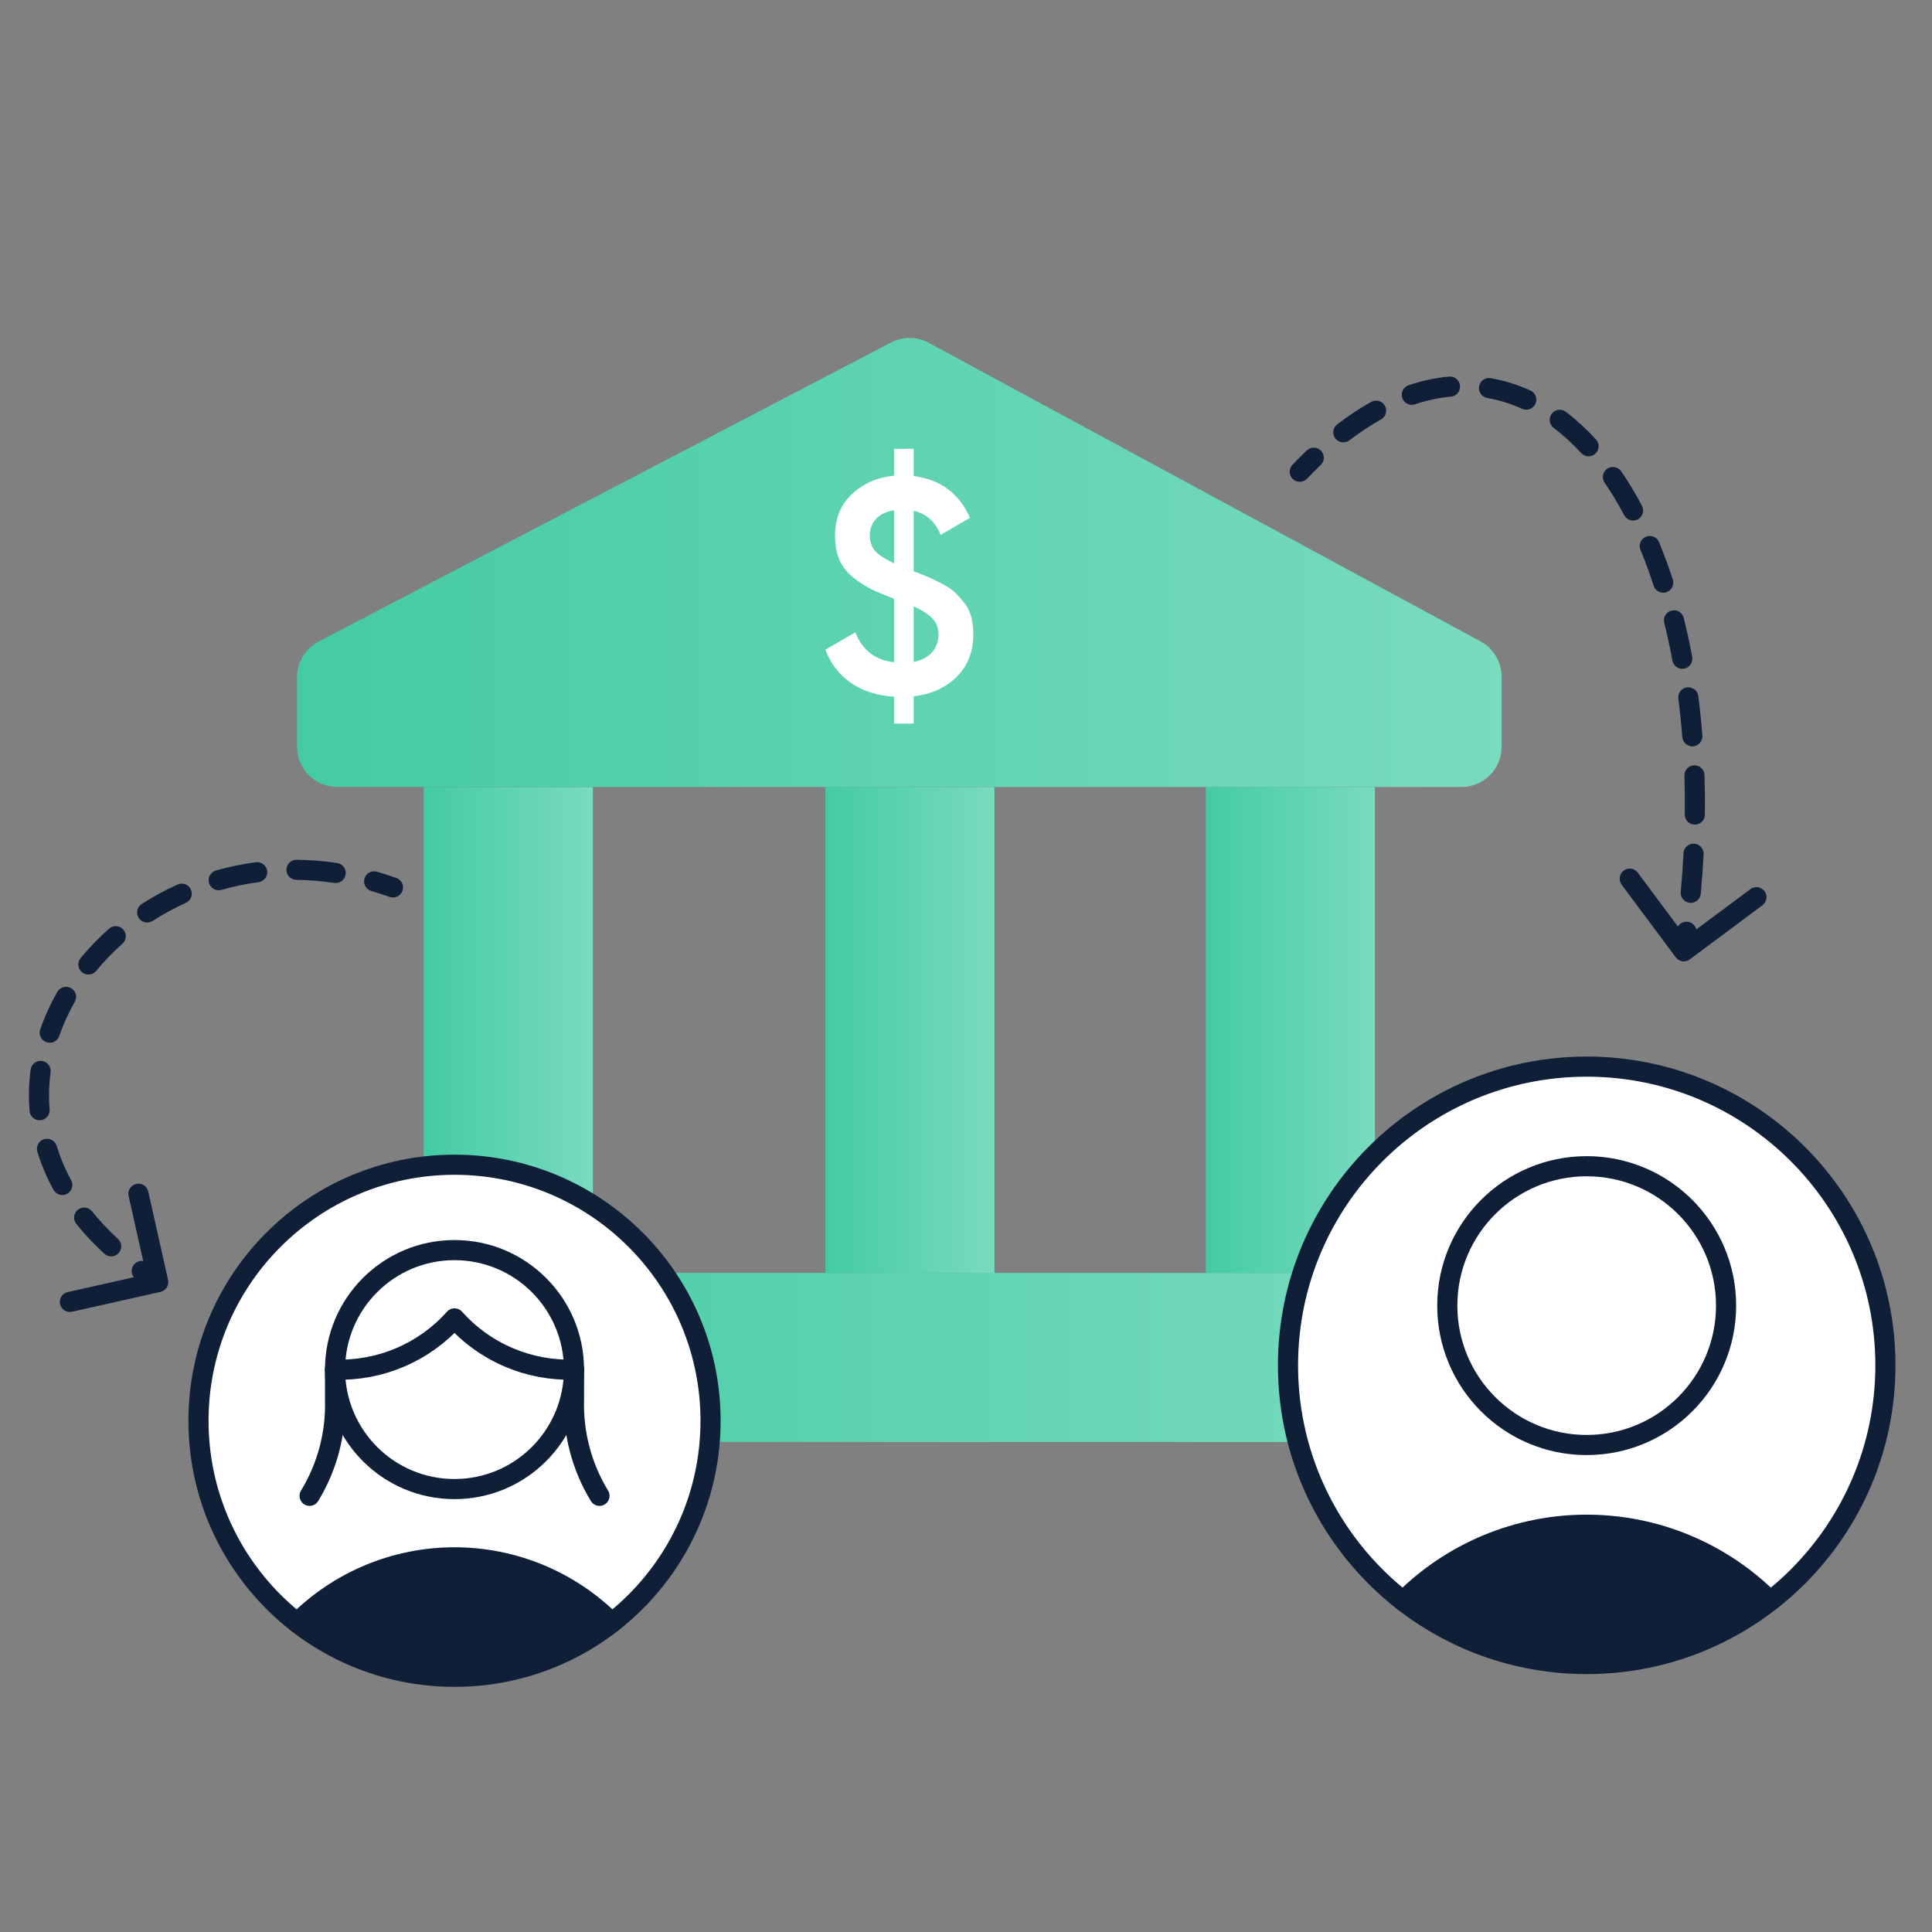 <svg width="96" height="96" viewBox="0 0 96 96" fill="none" xmlns="http://www.w3.org/2000/svg">
<rect x="0" y="0" width="96" height="96" fill="#808080" stroke="none"/>
<rect x="16.862" y="63.25" width="55.656" height="8.401" rx="2" fill="url(#paint0_linear_865_108501)"/>
<rect x="21.058" y="39.105" width="8.401" height="24.152" fill="url(#paint1_linear_865_108501)"/>
<rect x="41.012" y="39.105" width="8.401" height="24.152" fill="url(#paint2_linear_865_108501)"/>
<rect x="59.917" y="39.105" width="8.401" height="24.152" fill="url(#paint3_linear_865_108501)"/>
<path d="M72.616 39.105H16.76C15.655 39.105 14.76 38.209 14.76 37.105V33.649C14.76 32.904 15.174 32.221 15.834 31.877L44.27 17.02C44.86 16.712 45.563 16.717 46.148 17.034L73.568 31.87C74.214 32.22 74.616 32.895 74.616 33.629V37.105C74.616 38.209 73.721 39.105 72.616 39.105Z" fill="url(#paint4_linear_865_108501)"/>
<path d="M48.362 31.525C48.362 32.385 48.087 33.087 47.536 33.633C46.995 34.169 46.283 34.493 45.401 34.604V35.954H44.424V34.619C43.592 34.569 42.881 34.341 42.289 33.937C41.698 33.532 41.272 32.981 41.012 32.283L42.5 31.419C42.851 32.309 43.492 32.804 44.424 32.905V29.75C43.973 29.578 43.607 29.427 43.327 29.295C43.046 29.154 42.745 28.962 42.425 28.719C42.114 28.476 41.879 28.183 41.718 27.839C41.568 27.485 41.493 27.076 41.493 26.61C41.493 25.761 41.773 25.073 42.335 24.548C42.896 24.022 43.592 23.718 44.424 23.637V22.303H45.401V23.653C46.744 23.835 47.676 24.527 48.197 25.731L46.739 26.58C46.478 25.923 46.032 25.523 45.401 25.382V28.385C45.722 28.507 45.962 28.603 46.123 28.673C46.293 28.744 46.514 28.85 46.784 28.992C47.065 29.134 47.28 29.275 47.431 29.417C47.581 29.558 47.736 29.73 47.897 29.932C48.067 30.135 48.187 30.372 48.257 30.645C48.327 30.908 48.362 31.201 48.362 31.525ZM43.221 26.61C43.221 26.924 43.312 27.182 43.492 27.384C43.682 27.586 43.993 27.789 44.424 27.991V25.352C44.053 25.412 43.758 25.554 43.537 25.776C43.327 25.999 43.221 26.277 43.221 26.61ZM45.401 32.89C45.802 32.809 46.108 32.648 46.318 32.405C46.529 32.162 46.634 31.874 46.634 31.54C46.634 31.206 46.534 30.939 46.333 30.736C46.133 30.524 45.822 30.322 45.401 30.13V32.89Z" fill="white"/>
<path d="M22.585 83.319C29.611 83.319 35.307 77.623 35.307 70.597C35.307 63.571 29.611 57.875 22.585 57.875C15.559 57.875 9.863 63.571 9.863 70.597C9.863 77.623 15.559 83.319 22.585 83.319Z" fill="white" stroke="#0F1F38" stroke-linecap="round" stroke-linejoin="round"/>
<path d="M22.653 77.551C19.128 77.426 16.252 79.313 14.937 80.628C18.205 82.99 21.429 83.086 22.653 83.086C23.081 83.086 26.835 83.154 30.401 80.639C28.921 79.16 27.116 77.709 22.653 77.551Z" fill="#0F1F38"/>
<path d="M30.403 80.635C29.378 79.605 28.16 78.787 26.819 78.228C25.477 77.67 24.038 77.383 22.585 77.383C21.132 77.383 19.693 77.67 18.352 78.228C17.01 78.787 15.792 79.605 14.768 80.635" stroke="#0F1F38" stroke-linecap="round" stroke-linejoin="round"/>
<path d="M22.584 73.991C25.863 73.991 28.521 71.333 28.521 68.054C28.521 64.775 25.863 62.117 22.584 62.117C19.305 62.117 16.648 64.775 16.648 68.054C16.648 71.333 19.305 73.991 22.584 73.991Z" stroke="#0F1F38" stroke-linecap="round" stroke-linejoin="round"/>
<path d="M16.648 68.054C17.763 68.091 18.873 67.882 19.899 67.442C20.925 67.002 21.841 66.343 22.584 65.51C23.327 66.343 24.244 67.003 25.27 67.442C26.296 67.882 27.406 68.091 28.521 68.054" stroke="#0F1F38" stroke-linecap="round" stroke-linejoin="round"/>
<path d="M16.648 68.051V69.521C16.703 71.212 16.264 72.882 15.384 74.327" stroke="#0F1F38" stroke-linecap="round" stroke-linejoin="round"/>
<path d="M28.523 68.051V69.521C28.468 71.212 28.907 72.882 29.788 74.327" stroke="#0F1F38" stroke-linecap="round" stroke-linejoin="round"/>
<path d="M78.842 82.685C87.04 82.685 93.685 76.04 93.685 67.842C93.685 59.645 87.04 53 78.842 53C70.645 53 64 59.645 64 67.842C64 76.04 70.645 82.685 78.842 82.685Z" fill="white" stroke="#0F1F38" stroke-linecap="round" stroke-linejoin="round"/>
<path d="M78.841 71.802C82.667 71.802 85.768 68.701 85.768 64.876C85.768 61.05 82.667 57.949 78.841 57.949C75.016 57.949 71.915 61.05 71.915 64.876C71.915 68.701 75.016 71.802 78.841 71.802Z" stroke="#0F1F38" stroke-linecap="round" stroke-linejoin="round"/>
<path d="M78.841 75.582C74.872 75.116 71.685 78.116 70.215 79.67C73.868 82.462 77.472 82.575 78.841 82.575C79.32 82.575 83.516 82.656 87.502 79.684C85.848 77.935 83.802 76.165 78.841 75.582Z" fill="#0F1F38"/>
<path d="M87.961 79.556C86.766 78.354 85.345 77.399 83.779 76.748C82.214 76.097 80.535 75.762 78.84 75.762C77.145 75.762 75.466 76.097 73.901 76.748C72.336 77.399 70.915 78.354 69.72 79.556" stroke="#0F1F38" stroke-linecap="round" stroke-linejoin="round"/>
<path d="M64.222 23.096C64.031 23.296 64.039 23.613 64.239 23.803C64.439 23.994 64.756 23.986 64.946 23.786L64.222 23.096ZM83.266 47.568C83.431 47.789 83.744 47.835 83.966 47.67L87.575 44.982C87.796 44.817 87.842 44.504 87.677 44.283C87.512 44.061 87.199 44.015 86.978 44.18L83.769 46.569L81.38 43.361C81.216 43.14 80.902 43.094 80.681 43.259C80.459 43.424 80.413 43.737 80.578 43.958L83.266 47.568ZM65.625 23.105C65.825 22.915 65.832 22.598 65.641 22.398C65.45 22.199 65.134 22.192 64.934 22.382L65.625 23.105ZM66.446 21.084C66.227 21.251 66.184 21.565 66.352 21.785C66.519 22.004 66.833 22.046 67.053 21.879L66.446 21.084ZM68.621 20.844C68.862 20.709 68.949 20.405 68.815 20.164C68.68 19.922 68.376 19.836 68.135 19.97L68.621 20.844ZM69.993 19.142C69.731 19.229 69.59 19.513 69.678 19.775C69.766 20.036 70.049 20.178 70.311 20.09L69.993 19.142ZM72.095 19.708C72.37 19.682 72.572 19.439 72.547 19.164C72.522 18.889 72.278 18.687 72.003 18.712L72.095 19.708ZM74.072 18.791C73.8 18.744 73.541 18.927 73.494 19.199C73.448 19.471 73.63 19.73 73.902 19.776L74.072 18.791ZM75.632 20.314C75.883 20.428 76.18 20.317 76.294 20.066C76.409 19.815 76.298 19.518 76.047 19.404L75.632 20.314ZM77.805 20.462C77.585 20.295 77.272 20.338 77.105 20.558C76.938 20.778 76.981 21.091 77.2 21.259L77.805 20.462ZM78.568 22.513C78.755 22.716 79.071 22.73 79.274 22.543C79.478 22.356 79.491 22.04 79.304 21.836L78.568 22.513ZM80.557 23.42C80.401 23.192 80.09 23.134 79.862 23.29C79.635 23.446 79.577 23.758 79.733 23.985L80.557 23.42ZM80.705 25.599C80.834 25.843 81.137 25.935 81.381 25.806C81.625 25.677 81.718 25.374 81.588 25.13L80.705 25.599ZM82.438 26.94C82.332 26.685 82.04 26.564 81.784 26.67C81.529 26.776 81.408 27.068 81.514 27.323L82.438 26.94ZM82.169 29.107C82.255 29.369 82.537 29.513 82.799 29.428C83.062 29.343 83.206 29.061 83.121 28.798L82.169 29.107ZM83.665 30.705C83.598 30.437 83.327 30.273 83.059 30.34C82.791 30.407 82.628 30.678 82.695 30.946L83.665 30.705ZM83.101 32.824C83.151 33.096 83.412 33.275 83.683 33.225C83.955 33.175 84.134 32.914 84.084 32.642L83.101 32.824ZM84.388 34.588C84.353 34.314 84.102 34.121 83.828 34.156C83.554 34.191 83.361 34.442 83.396 34.716L84.388 34.588ZM83.593 36.625C83.614 36.9 83.855 37.106 84.13 37.085C84.405 37.063 84.611 36.823 84.59 36.547L83.593 36.625ZM84.697 38.514C84.688 38.237 84.457 38.021 84.181 38.029C83.905 38.038 83.688 38.269 83.697 38.545L84.697 38.514ZM83.715 40.47C83.712 40.746 83.933 40.972 84.21 40.975C84.486 40.979 84.712 40.758 84.715 40.481L83.715 40.47ZM84.652 42.447C84.666 42.172 84.454 41.936 84.179 41.922C83.903 41.907 83.668 42.119 83.653 42.395L84.652 42.447ZM83.515 44.317C83.49 44.592 83.692 44.836 83.967 44.861C84.242 44.886 84.486 44.683 84.511 44.408L83.515 44.317ZM84.296 46.361C84.332 46.087 84.138 45.837 83.864 45.801C83.59 45.766 83.34 45.96 83.305 46.234L84.296 46.361ZM64.946 23.786C65.173 23.548 65.399 23.321 65.625 23.105L64.934 22.382C64.696 22.61 64.459 22.847 64.222 23.096L64.946 23.786ZM67.053 21.879C67.581 21.476 68.104 21.132 68.621 20.844L68.135 19.97C67.573 20.283 67.009 20.654 66.446 21.084L67.053 21.879ZM70.311 20.09C70.918 19.887 71.514 19.761 72.095 19.708L72.003 18.712C71.341 18.773 70.67 18.915 69.993 19.142L70.311 20.09ZM73.902 19.776C74.494 19.878 75.072 20.058 75.632 20.314L76.047 19.404C75.412 19.114 74.752 18.908 74.072 18.791L73.902 19.776ZM77.2 21.259C77.674 21.618 78.13 22.037 78.568 22.513L79.304 21.836C78.83 21.32 78.329 20.86 77.805 20.462L77.2 21.259ZM79.733 23.985C80.074 24.483 80.399 25.022 80.705 25.599L81.588 25.13C81.266 24.522 80.922 23.951 80.557 23.42L79.733 23.985ZM81.514 27.323C81.749 27.89 81.968 28.485 82.169 29.107L83.121 28.798C82.912 28.153 82.683 27.533 82.438 26.94L81.514 27.323ZM82.695 30.946C82.846 31.552 82.981 32.179 83.101 32.824L84.084 32.642C83.961 31.977 83.821 31.331 83.665 30.705L82.695 30.946ZM83.396 34.716C83.476 35.337 83.542 35.974 83.593 36.625L84.59 36.547C84.538 35.88 84.47 35.227 84.388 34.588L83.396 34.716ZM83.697 38.545C83.717 39.175 83.723 39.817 83.715 40.47L84.715 40.481C84.723 39.814 84.717 39.158 84.697 38.514L83.697 38.545ZM83.653 42.395C83.62 43.027 83.574 43.668 83.515 44.317L84.511 44.408C84.571 43.746 84.618 43.092 84.652 42.447L83.653 42.395ZM83.305 46.234C83.264 46.553 83.219 46.874 83.172 47.197L84.162 47.341C84.21 47.013 84.255 46.686 84.296 46.361L83.305 46.234Z" fill="#0F1F38"/>
<path d="M19.359 44.567C19.619 44.659 19.905 44.524 19.997 44.263C20.09 44.003 19.954 43.717 19.694 43.625L19.359 44.567ZM7.973 64.194C8.242 64.133 8.411 63.866 8.351 63.596L7.366 59.206C7.305 58.936 7.038 58.767 6.768 58.827C6.499 58.888 6.329 59.155 6.39 59.425L7.266 63.327L3.363 64.203C3.093 64.264 2.924 64.531 2.984 64.801C3.045 65.07 3.312 65.24 3.582 65.179L7.973 64.194ZM7.332 62.747C7.107 62.587 6.795 62.639 6.635 62.864C6.475 63.089 6.527 63.402 6.752 63.562L7.332 62.747ZM5.186 62.298C5.39 62.485 5.706 62.472 5.893 62.268C6.08 62.065 6.066 61.749 5.863 61.562L5.186 62.298ZM4.572 60.191C4.399 59.975 4.084 59.941 3.869 60.114C3.654 60.287 3.62 60.602 3.793 60.817L4.572 60.191ZM2.656 59.12C2.788 59.363 3.092 59.452 3.334 59.32C3.577 59.188 3.666 58.884 3.534 58.642L2.656 59.12ZM2.814 56.937C2.733 56.673 2.453 56.524 2.189 56.605C1.925 56.686 1.777 56.965 1.857 57.229L2.814 56.937ZM1.469 55.206C1.492 55.481 1.733 55.686 2.008 55.664C2.283 55.642 2.488 55.4 2.466 55.125L1.469 55.206ZM2.514 53.279C2.551 53.006 2.358 52.754 2.084 52.718C1.811 52.681 1.559 52.874 1.523 53.147L2.514 53.279ZM1.999 51.149C1.909 51.41 2.047 51.695 2.308 51.786C2.569 51.876 2.854 51.738 2.944 51.477L1.999 51.149ZM3.716 49.782C3.853 49.542 3.769 49.237 3.529 49.1C3.289 48.963 2.984 49.047 2.847 49.287L3.716 49.782ZM4.006 47.608C3.831 47.821 3.861 48.136 4.075 48.312C4.288 48.487 4.603 48.456 4.779 48.243L4.006 47.608ZM6.082 46.894C6.289 46.711 6.309 46.395 6.126 46.188C5.943 45.981 5.627 45.962 5.42 46.145L6.082 46.894ZM7.041 44.919C6.809 45.069 6.742 45.378 6.891 45.61C7.04 45.843 7.35 45.91 7.582 45.76L7.041 44.919ZM9.235 44.863C9.487 44.749 9.599 44.453 9.485 44.201C9.372 43.95 9.076 43.838 8.824 43.951L9.235 44.863ZM10.729 43.255C10.463 43.331 10.309 43.608 10.385 43.873C10.46 44.139 10.737 44.293 11.002 44.217L10.729 43.255ZM12.846 43.835C13.119 43.799 13.312 43.547 13.275 43.274C13.239 43 12.988 42.808 12.714 42.844L12.846 43.835ZM14.739 42.721C14.463 42.718 14.236 42.94 14.233 43.216C14.23 43.492 14.452 43.718 14.728 43.721L14.739 42.721ZM16.606 43.872C16.88 43.913 17.134 43.725 17.175 43.452C17.216 43.179 17.028 42.924 16.755 42.883L16.606 43.872ZM18.729 43.314C18.463 43.238 18.186 43.391 18.11 43.657C18.034 43.922 18.187 44.199 18.453 44.275L18.729 43.314ZM8.131 63.283C7.853 63.108 7.587 62.929 7.332 62.747L6.752 63.562C7.022 63.754 7.303 63.943 7.596 64.128L8.131 63.283ZM5.863 61.562C5.376 61.115 4.947 60.657 4.572 60.191L3.793 60.817C4.201 61.325 4.665 61.819 5.186 62.298L5.863 61.562ZM3.534 58.642C3.227 58.078 2.989 57.508 2.814 56.937L1.857 57.229C2.052 57.867 2.317 58.499 2.656 59.12L3.534 58.642ZM2.466 55.125C2.415 54.505 2.433 53.888 2.514 53.279L1.523 53.147C1.433 53.825 1.413 54.514 1.469 55.206L2.466 55.125ZM2.944 51.477C3.146 50.895 3.405 50.328 3.716 49.782L2.847 49.287C2.507 49.884 2.222 50.508 1.999 51.149L2.944 51.477ZM4.779 48.243C5.171 47.765 5.607 47.314 6.082 46.894L5.42 46.145C4.906 46.599 4.433 47.089 4.006 47.608L4.779 48.243ZM7.582 45.76C8.104 45.425 8.656 45.124 9.235 44.863L8.824 43.951C8.2 44.233 7.604 44.557 7.041 44.919L7.582 45.76ZM11.002 44.217C11.598 44.048 12.213 43.919 12.846 43.835L12.714 42.844C12.033 42.934 11.37 43.073 10.729 43.255L11.002 44.217ZM14.728 43.721C15.343 43.728 15.97 43.777 16.606 43.872L16.755 42.883C16.073 42.781 15.4 42.729 14.739 42.721L14.728 43.721ZM18.453 44.275C18.753 44.362 19.055 44.459 19.359 44.567L19.694 43.625C19.372 43.51 19.05 43.406 18.729 43.314L18.453 44.275Z" fill="#0F1F38"/>
<defs>
<linearGradient id="paint0_linear_865_108501" x1="72.507" y1="67.45" x2="16.866" y2="67.45" gradientUnits="userSpaceOnUse">
<stop stop-color="#79DBBF"/>
<stop offset="0.99" stop-color="#44CBA4"/>
</linearGradient>
<linearGradient id="paint1_linear_865_108501" x1="29.457" y1="51.181" x2="21.058" y2="51.181" gradientUnits="userSpaceOnUse">
<stop stop-color="#79DBBF"/>
<stop offset="0.99" stop-color="#44CBA4"/>
</linearGradient>
<linearGradient id="paint2_linear_865_108501" x1="49.411" y1="51.181" x2="41.012" y2="51.181" gradientUnits="userSpaceOnUse">
<stop stop-color="#79DBBF"/>
<stop offset="0.99" stop-color="#44CBA4"/>
</linearGradient>
<linearGradient id="paint3_linear_865_108501" x1="68.316" y1="51.181" x2="59.918" y2="51.181" gradientUnits="userSpaceOnUse">
<stop stop-color="#79DBBF"/>
<stop offset="0.99" stop-color="#44CBA4"/>
</linearGradient>
<linearGradient id="paint4_linear_865_108501" x1="74.604" y1="27.816" x2="14.764" y2="27.816" gradientUnits="userSpaceOnUse">
<stop stop-color="#79DBBF"/>
<stop offset="0.99" stop-color="#44CBA4"/>
</linearGradient>
</defs>
</svg>
